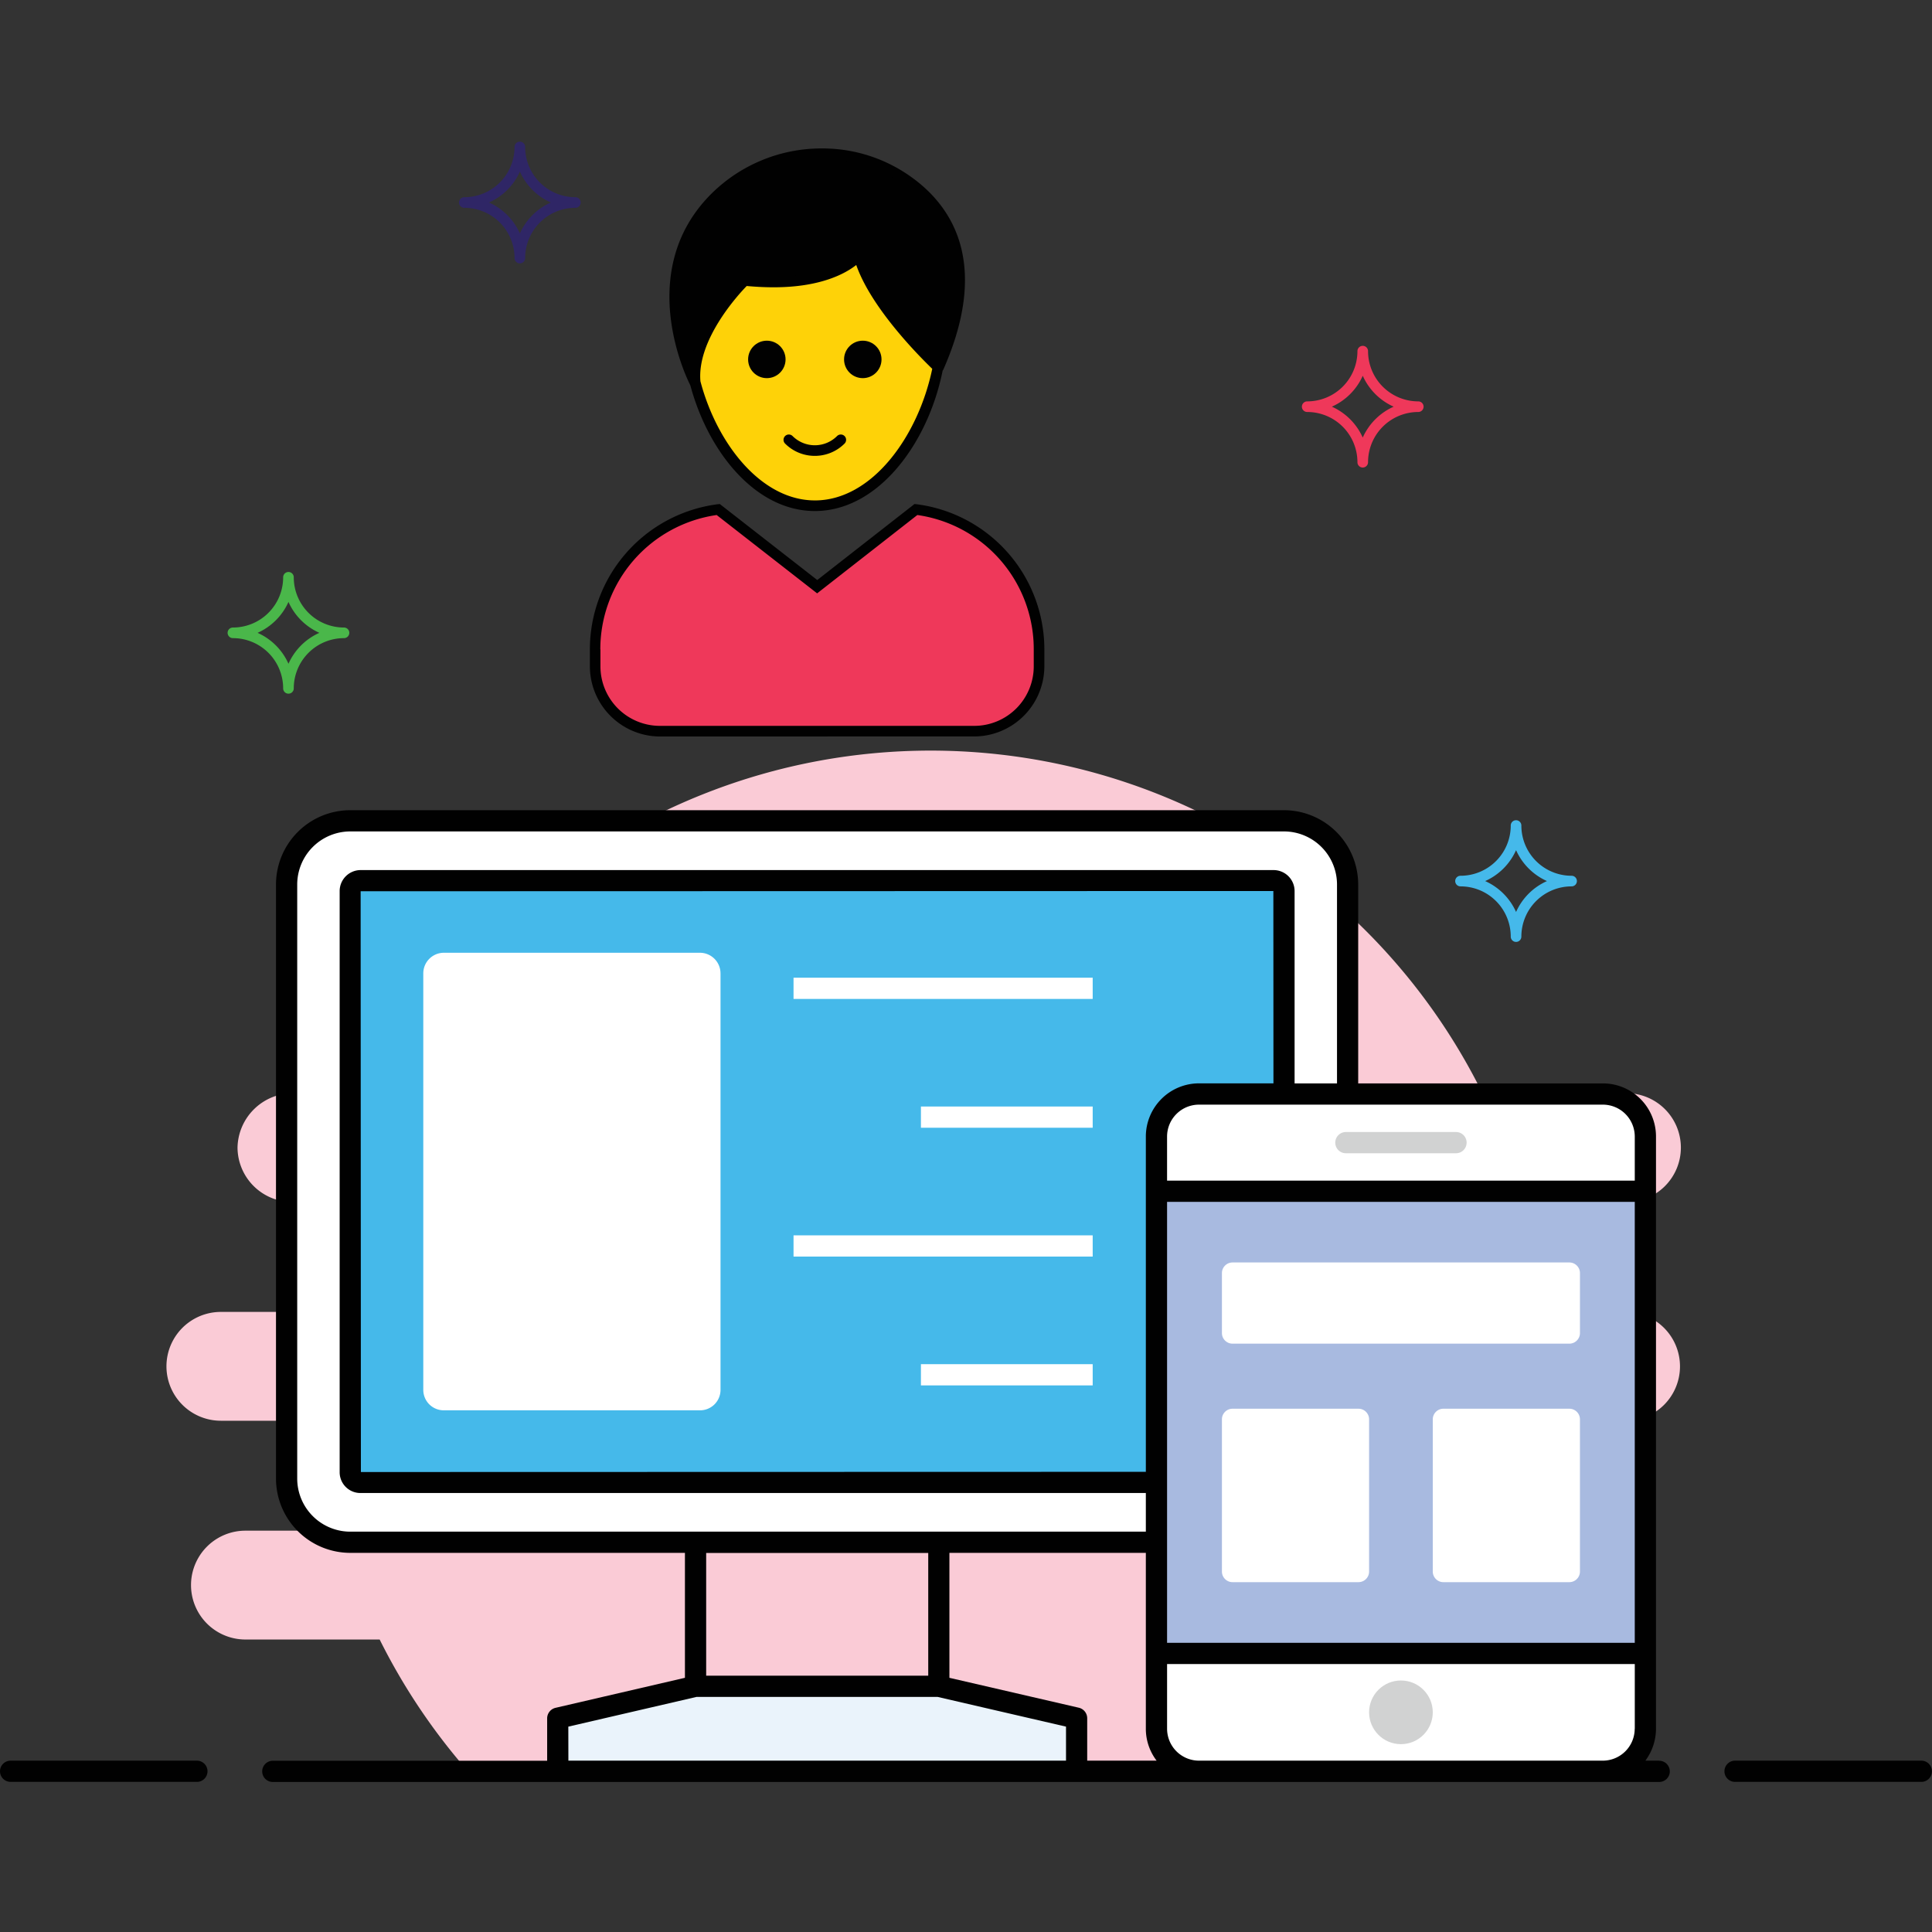 <svg xmlns="http://www.w3.org/2000/svg" width="150" height="150" viewBox="0 0 150 150">
  <rect x="0" y="0" width="150" height="150" fill="#333333" stroke="none"/>
  <g id="web_ui_design" data-name="web ui design" transform="translate(-943 -189)">
    <rect id="Rectangle_1" data-name="Rectangle 1" width="150" height="150" transform="translate(943 189)" fill="none"/>
    <g id="ux-design" transform="translate(942 192.129)">
      <path id="Path_302" data-name="Path 302" d="M13.065,88.585H23.152a4.268,4.268,0,0,1,0,8.535H14.908a4.225,4.225,0,0,0,0,8.449H25.393A48.034,48.034,0,0,0,32.254,115.8h71.83a48.115,48.115,0,0,0,6.857-10.228h5.6a4.177,4.177,0,0,0,4.224-4.225,4.232,4.232,0,0,0-4.224-4.224H105.68a4.268,4.268,0,0,1,0-8.535h16.381a4.225,4.225,0,1,0,0-8.449h-10a4.268,4.268,0,1,1,0-8.535h10.02a4.226,4.226,0,1,0,0-8.449H111.013a47.792,47.792,0,0,0-85.674,0H18.669a4.306,4.306,0,0,0-4.311,4.225A4.251,4.251,0,0,0,18.669,71.6H29.532a4.268,4.268,0,0,1,0,8.535H13.065a4.224,4.224,0,0,0,0,8.449Z" transform="translate(5.083 18.593)" fill="#facbd6"/>
      <path id="Path_303" data-name="Path 303" d="M96.877,44.8V90.933a4.936,4.936,0,0,1-4.943,4.943H19.442A4.936,4.936,0,0,1,14.5,90.933V44.8a4.946,4.946,0,0,1,4.943-4.943H91.934A4.946,4.946,0,0,1,96.877,44.8Z" transform="translate(8.752 20.738)" fill="#fff"/>
      <path id="Path_304" data-name="Path 304" d="M18.3,89.4a.8.8,0,0,1-.805-.805V43.486a.807.807,0,0,1,.805-.805H89.185a.807.807,0,0,1,.805.805V88.592a.8.8,0,0,1-.805.805H18.3Z" transform="translate(10.696 22.567)" fill="#45b9ea"/>
      <path id="Path_305" data-name="Path 305" d="M67.556,83.1v4.119H27.273V83.1l10.693-2.471H56.847Z" transform="translate(17.033 47.171)" fill="#eaf3fb"/>
      <path id="Path_306" data-name="Path 306" d="M55.477,56.027v45.987a3.3,3.3,0,0,0,3.3,3.3H90.13a3.3,3.3,0,0,0,3.3-3.3V56.027a3.3,3.3,0,0,0-3.3-3.3H58.772A3.3,3.3,0,0,0,55.477,56.027Z" transform="translate(35.318 29.083)" fill="#fff"/>
      <rect id="Rectangle_6" data-name="Rectangle 6" width="37.949" height="35.884" transform="translate(90.795 89.356)" fill="#a8bae0"/>
      <path id="Path_307" data-name="Path 307" d="M73.269,54.519h-8.55a.824.824,0,1,0,0,1.648h8.55a.824.824,0,1,0,0-1.648Z" transform="translate(40.775 30.242)" fill="#d1d2d2"/>
      <circle id="Ellipse_15" data-name="Ellipse 15" cx="2.472" cy="2.472" r="2.472" transform="translate(107.296 127.343)" fill="#d1d2d2"/>
      <path id="Path_308" data-name="Path 308" d="M82.944,70.945V75.6a.824.824,0,0,0,.824.824h26.15a.824.824,0,0,0,.824-.824V70.945a.824.824,0,0,0-.824-.824H83.768A.824.824,0,0,0,82.944,70.945Zm0,11.36V94.117a.824.824,0,0,0,.824.824h9.778a.824.824,0,0,0,.824-.824V82.3a.824.824,0,0,0-.824-.824H83.768A.824.824,0,0,0,82.944,82.3Zm16.371,0V94.117a.824.824,0,0,0,.824.824h9.778a.824.824,0,0,0,.824-.824V82.3a.824.824,0,0,0-.824-.824h-9.778A.824.824,0,0,0,99.315,82.3Zm-55.3-34.636V80.008A1.588,1.588,0,0,1,42.421,81.6H22.531a1.588,1.588,0,0,1-1.593-1.593V47.668a1.6,1.6,0,0,1,1.593-1.593h19.89A1.6,1.6,0,0,1,44.014,47.668Z" transform="translate(12.926 24.768)" fill="#fff"/>
      <rect id="Rectangle_7" data-name="Rectangle 7" width="23.226" height="1.648" transform="translate(62.61 72.78)" fill="#fff"/>
      <rect id="Rectangle_8" data-name="Rectangle 8" width="13.336" height="1.648" transform="translate(72.5 82.781)" fill="#fff"/>
      <rect id="Rectangle_9" data-name="Rectangle 9" width="23.226" height="1.648" transform="translate(62.61 92.783)" fill="#fff"/>
      <rect id="Rectangle_10" data-name="Rectangle 10" width="13.336" height="1.648" transform="translate(72.5 102.785)" fill="#fff"/>
      <path id="Path_309" data-name="Path 309" d="M71.358,21.8a3.9,3.9,0,0,1-3.9-3.9.412.412,0,1,0-.824,0,3.9,3.9,0,0,1-3.9,3.9.412.412,0,1,0,0,.824,3.9,3.9,0,0,1,3.9,3.9.412.412,0,1,0,.824,0,3.9,3.9,0,0,1,3.9-3.9.412.412,0,0,0,0-.824Zm-4.311,2.811a4.74,4.74,0,0,0-2.4-2.4,4.74,4.74,0,0,0,2.4-2.4,4.742,4.742,0,0,0,2.4,2.4A4.742,4.742,0,0,0,67.047,24.608Z" transform="translate(39.757 6.234)" fill="#ef385a"/>
      <path id="Path_310" data-name="Path 310" d="M31.655,12.182a3.9,3.9,0,0,1-3.9-3.9.412.412,0,0,0-.824,0,3.9,3.9,0,0,1-3.9,3.9.412.412,0,0,0,0,.824,3.9,3.9,0,0,1,3.9,3.9.412.412,0,1,0,.824,0,3.9,3.9,0,0,1,3.9-3.9.412.412,0,1,0,0-.824Zm-4.309,2.812a4.742,4.742,0,0,0-2.4-2.4,4.742,4.742,0,0,0,2.4-2.4,4.741,4.741,0,0,0,2.4,2.4A4.741,4.741,0,0,0,27.346,14.993Z" transform="translate(14.018)" fill="#2f2666"/>
      <path id="Path_311" data-name="Path 311" d="M20.756,32.451a3.9,3.9,0,0,1-3.9-3.9.412.412,0,1,0-.824,0,3.9,3.9,0,0,1-3.9,3.9.412.412,0,1,0,0,.824,3.9,3.9,0,0,1,3.9,3.9.412.412,0,1,0,.824,0,3.9,3.9,0,0,1,3.9-3.9.412.412,0,1,0,0-.824Zm-4.311,2.812a4.74,4.74,0,0,0-2.4-2.4,4.74,4.74,0,0,0,2.4-2.4,4.742,4.742,0,0,0,2.4,2.4A4.741,4.741,0,0,0,16.445,35.263Z" transform="translate(6.952 13.141)" fill="#4ab74a"/>
      <path id="Path_312" data-name="Path 312" d="M78.579,44.144a3.9,3.9,0,0,1-3.9-3.9.412.412,0,1,0-.824,0,3.9,3.9,0,0,1-3.9,3.9.412.412,0,1,0,0,.824,3.9,3.9,0,0,1,3.9,3.9.412.412,0,0,0,.824,0,3.9,3.9,0,0,1,3.9-3.9.412.412,0,1,0,0-.824Zm-4.311,2.812a4.741,4.741,0,0,0-2.4-2.4,4.741,4.741,0,0,0,2.4-2.4,4.742,4.742,0,0,0,2.4,2.4A4.742,4.742,0,0,0,74.268,46.955Z" transform="translate(44.439 20.721)" fill="#45b9ea"/>
      <g id="Group_52" data-name="Group 52" transform="translate(1 8.395)">
        <path id="Path_313" data-name="Path 313" d="M63.508,36.058v1.309A5.029,5.029,0,0,1,58.472,42.4H34.065a5.029,5.029,0,0,1-5.036-5.036V36.058A10.927,10.927,0,0,1,38.6,25.2l7.671,5.993L53.94,25.2A10.94,10.94,0,0,1,63.508,36.058Z" transform="translate(17.171 2.838)" fill="#ef385a"/>
        <path id="Path_314" data-name="Path 314" d="M43.261,11.652c-5.449,0-9.866,1.592-9.866,8.247s4.417,13.777,9.866,13.777,9.866-7.123,9.866-13.777S48.71,11.652,43.261,11.652Z" transform="translate(20.002 -5.944)" fill="#fed208"/>
        <path id="Path_315" data-name="Path 315" d="M67.686,16.31S65.651,19,58.821,18.272c0,0-4.287,4.142-3.851,7.993,0,0-4.457-8.329,1.477-14.355a11.714,11.714,0,0,1,14.99-1.385c3.37,2.371,5.877,6.694,2.425,14.505C73.862,25.029,68.63,20.161,67.686,16.31ZM16.287,133.2H1.824a.824.824,0,1,0,0,1.648H16.287a.824.824,0,1,0,0-1.648Zm133.884,0H135.709a.824.824,0,1,0,0,1.648h14.463a.824.824,0,0,0,0-1.648Zm-20.353,0h-1.071a4.162,4.162,0,0,0,.824-2.472V84.739a4.122,4.122,0,0,0-4.121-4.121h-19V65.173a5.773,5.773,0,0,0-5.767-5.767H28.194a5.773,5.773,0,0,0-5.766,5.767V111.3a5.773,5.773,0,0,0,5.766,5.767H54.178v9.7L44.124,129.1a.842.842,0,0,0-.643.808v3.3h-21.3a.824.824,0,1,0,0,1.648H129.819a.824.824,0,1,0,0-1.648Zm-1.9-2.472a2.48,2.48,0,0,1-2.47,2.472H94.082a2.48,2.48,0,0,1-2.47-2.472V125.7h36.312v5.027ZM91.611,89.816h36.312v34.235H91.611Zm-1.648-5.077v26.036l-60.943.016L29,65.7l70.863-.019.007,14.933H94.084A4.133,4.133,0,0,0,89.963,84.739Zm37.96,0v3.428H91.611V84.739a2.48,2.48,0,0,1,2.472-2.472h31.367A2.48,2.48,0,0,1,127.923,84.739ZM24.076,111.3V65.173a4.123,4.123,0,0,1,4.118-4.118h72.492a4.123,4.123,0,0,1,4.119,4.118V80.619h-3.293V65.686a1.631,1.631,0,0,0-1.631-1.63H29a1.631,1.631,0,0,0-1.629,1.63v45.105A1.612,1.612,0,0,0,29,112.421H89.963v3H28.194A4.124,4.124,0,0,1,24.076,111.3Zm65.887,5.767v13.656A4.071,4.071,0,0,0,90.8,133.2h-5.39v-3.3a.842.842,0,0,0-.643-.808l-10.055-2.324v-9.7Zm-16.9,9.535H55.827v-9.527H73.068v9.527Zm-27.939,3.956,9.956-2.308H73.793l9.972,2.308V133.2H45.129Zm7.1-76.877H76.645a5.459,5.459,0,0,0,5.439-5.456v-1.3a11.369,11.369,0,0,0-9.923-11.274L72,35.636l-7.549,5.9-7.565-5.9-.165.016a11.37,11.37,0,0,0-9.923,11.274v1.3A5.459,5.459,0,0,0,52.233,53.685Zm-4.615-6.758a10.532,10.532,0,0,1,9.033-10.434l7.8,6.082,7.78-6.082A10.517,10.517,0,0,1,81.26,46.927v1.3a4.622,4.622,0,0,1-4.615,4.632H52.233a4.622,4.622,0,0,1-4.615-4.632v-1.3Z" transform="translate(-1 -8.027)" fill="#010101"/>
        <path id="Path_316" data-name="Path 316" d="M34.165,26.617c1.4,5.176,5.077,9.725,9.659,9.725,4.928,0,8.8-5.275,9.923-10.912a.236.236,0,0,0,.049-.066c3.676-8.324.643-12.758-2.571-15.016a11.812,11.812,0,0,0-6.873-2.159,12.131,12.131,0,0,0-8.637,3.593c-5.851,5.934-1.912,14.11-1.566,14.785A.072.072,0,0,0,34.165,26.617Zm9.659,8.9c-4.154,0-7.6-4.384-8.885-9.247-.28-3.2,2.9-6.692,3.593-7.4.726.066,1.418.1,2.093.1,3.66,0,5.571-1.071,6.412-1.731,1.187,3.4,4.994,7.187,5.9,8.06C51.851,30.54,48.258,35.518,43.824,35.518ZM36.291,12.359a11.418,11.418,0,0,1,8.06-3.346,11.078,11.078,0,0,1,6.412,2.011c3.593,2.538,4.714,6.264,3.33,11.11v.017a23.439,23.439,0,0,1-.824,2.324l-.165-.165c-1.368-1.385-4.747-5.011-5.456-7.928a.432.432,0,0,0-.313-.313.413.413,0,0,0-.412.148c-.016.016-1.566,1.929-6.3,1.929a20.68,20.68,0,0,1-2.208-.115.376.376,0,0,0-.33.115,15.652,15.652,0,0,0-3.626,5.571,8.953,8.953,0,0,0-.247.89,15.647,15.647,0,0,1-.676-2.67A10.683,10.683,0,0,1,36.291,12.359Z" transform="translate(19.442 -8.189)" fill="#010101"/>
        <g id="Group_50" data-name="Group 50" transform="translate(58.083 14.927)">
          <circle id="Ellipse_16" data-name="Ellipse 16" cx="1.454" cy="1.454" r="1.454" fill="#010101"/>
          <circle id="Ellipse_17" data-name="Ellipse 17" cx="1.454" cy="1.454" r="1.454" transform="translate(7.45)" fill="#010101"/>
        </g>
        <g id="Group_51" data-name="Group 51" transform="translate(60.833 22.212)">
          <path id="Path_317" data-name="Path 317" d="M40.335,23.323a3.253,3.253,0,0,1-2.308-.955.412.412,0,0,1,.583-.583,2.443,2.443,0,0,0,3.451,0,.412.412,0,1,1,.583.583A3.254,3.254,0,0,1,40.335,23.323Z" transform="translate(-37.906 -21.665)" fill="#010101"/>
        </g>
      </g>
    </g>
  </g>
</svg>
